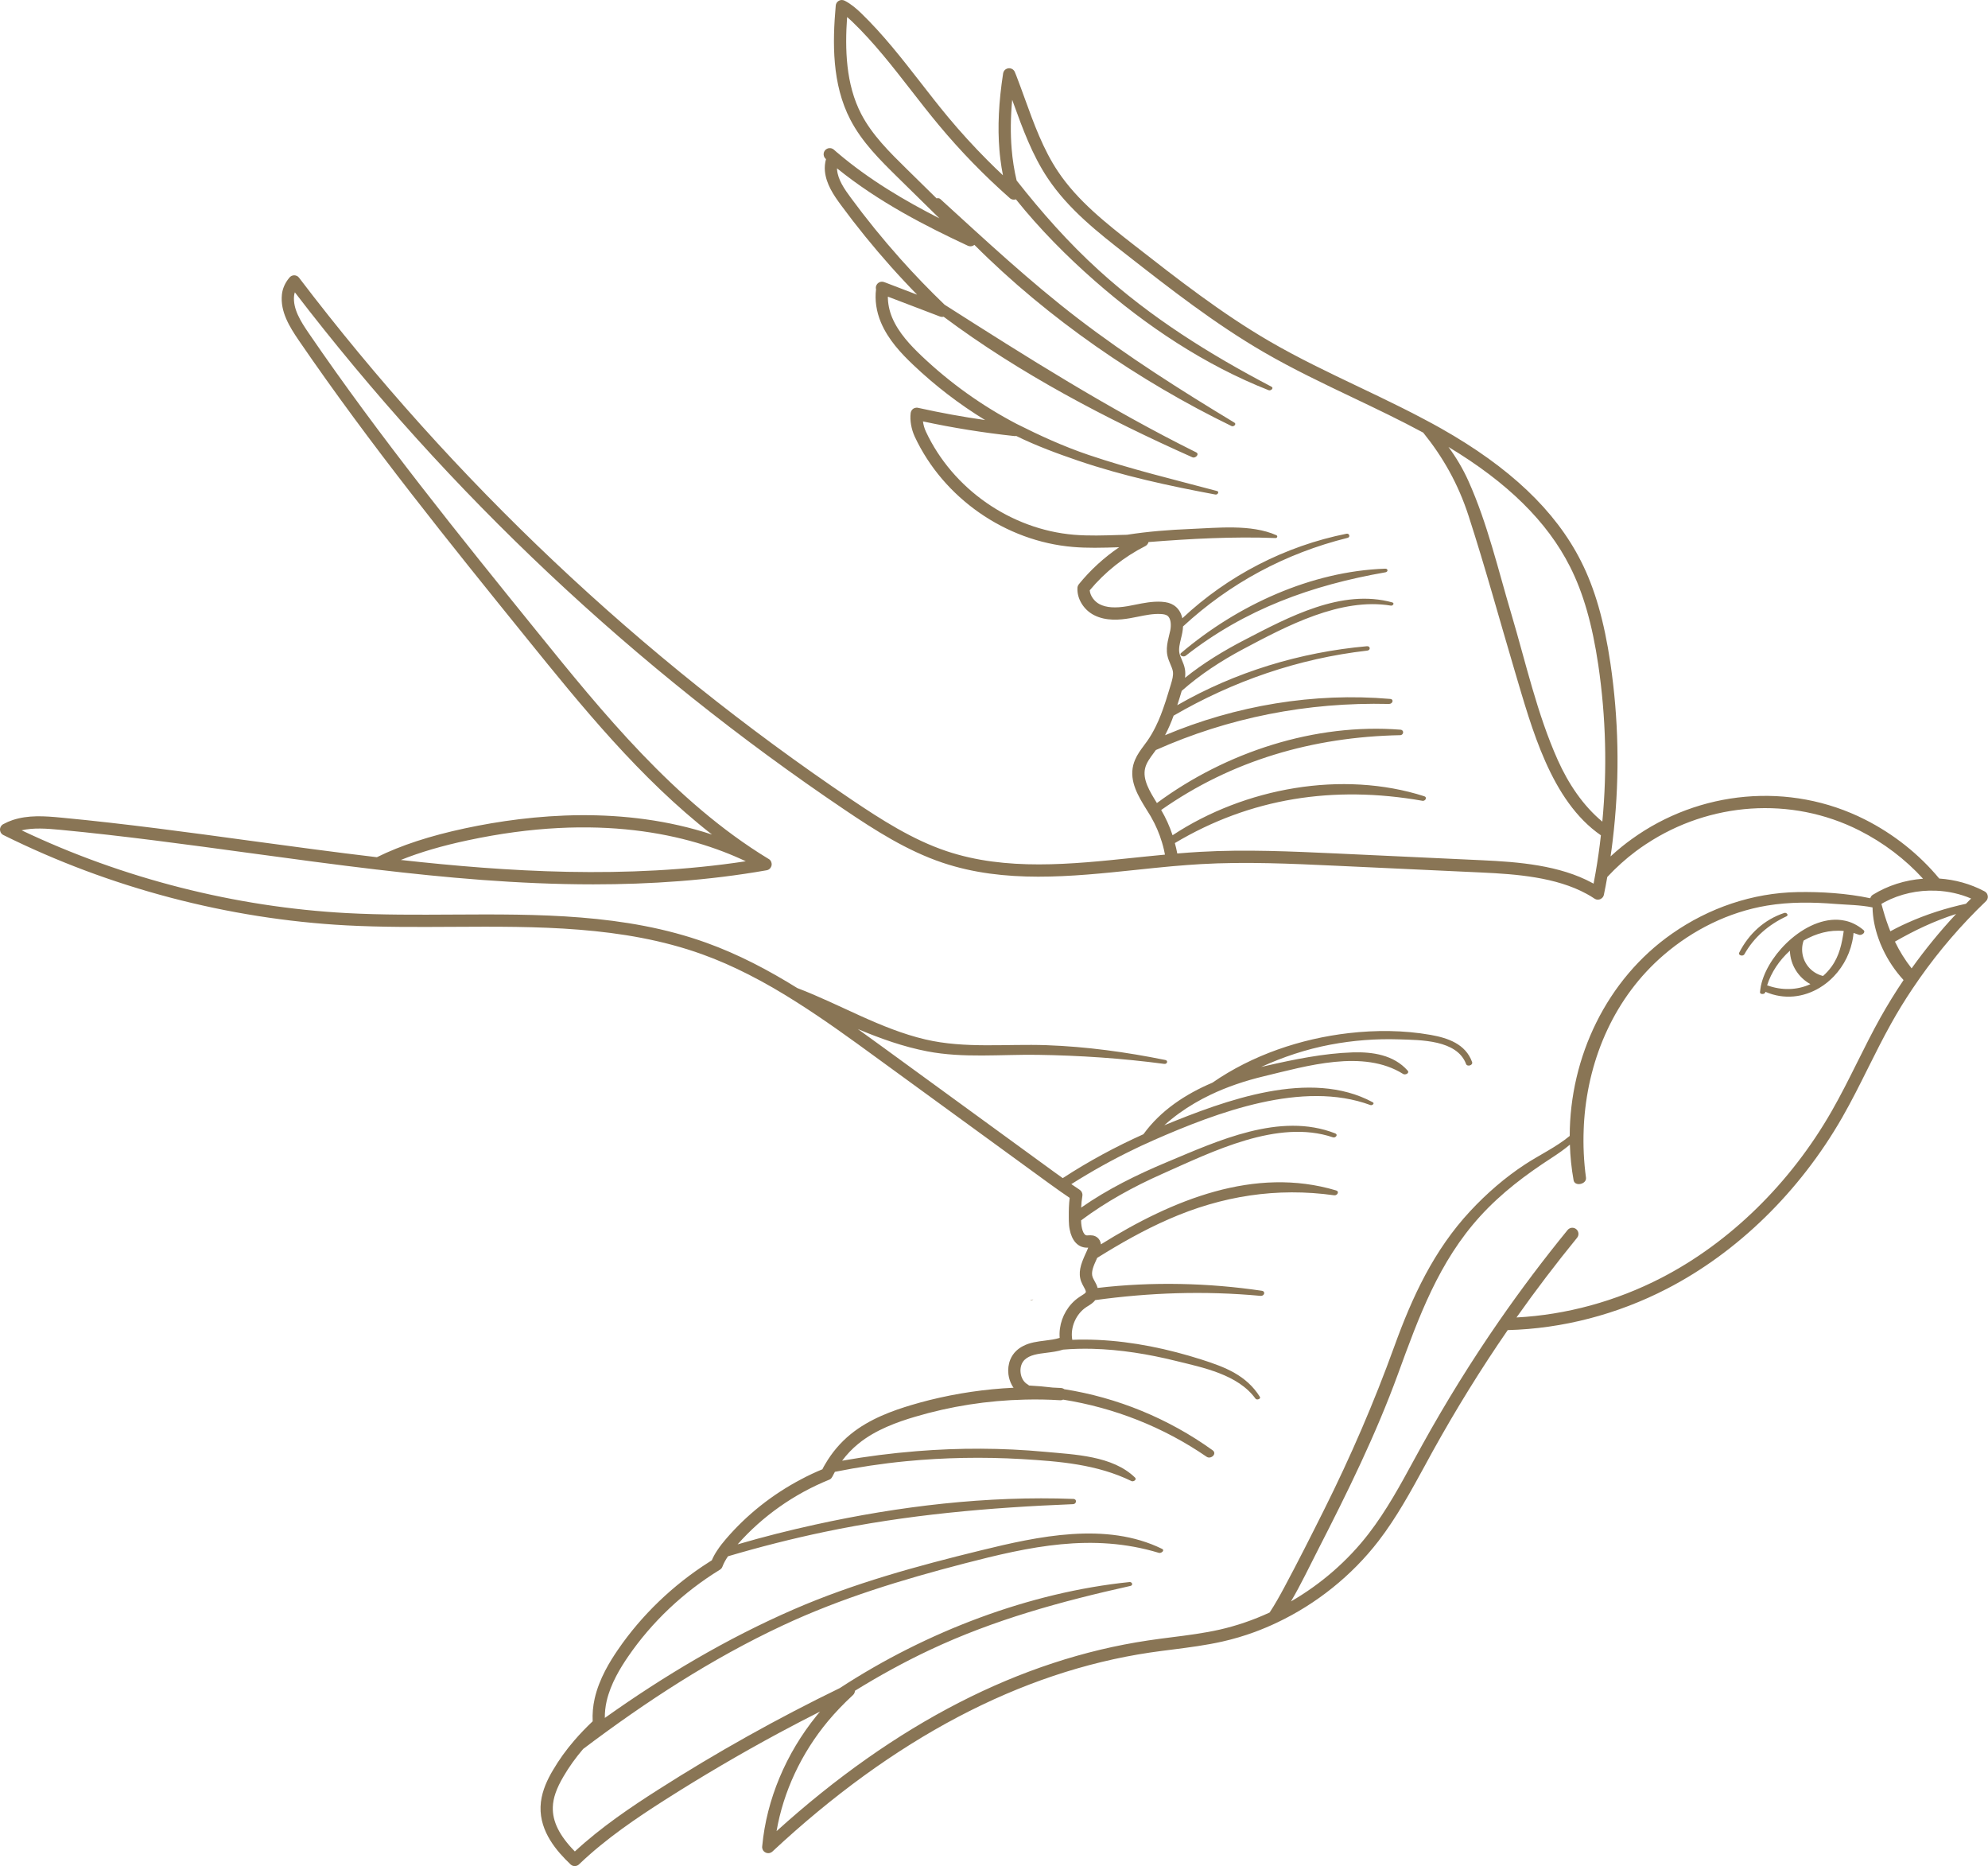 <?xml version="1.0" encoding="UTF-8" standalone="no"?><svg xmlns="http://www.w3.org/2000/svg" xmlns:xlink="http://www.w3.org/1999/xlink" fill="#000000" height="456.5" preserveAspectRatio="xMidYMid meet" version="1" viewBox="0.0 0.0 486.4 456.5" width="486.4" zoomAndPan="magnify"><defs><clipPath id="a"><path d="M 0 0 L 486.359 0 L 486.359 456.461 L 0 456.461 Z M 0 0"/></clipPath></defs><g><g clip-path="url(#a)" id="change1_1"><path d="M 436.555 223.312 C 431.664 224.93 427.887 228.41 425.555 232.977 C 425.176 233.711 426.453 234.023 426.797 233.418 C 429.121 229.25 432.777 226.145 437.086 224.145 C 437.723 223.848 437.094 223.133 436.555 223.312 Z M 451.102 227.73 C 447.719 227.379 444.301 228.309 441.289 230.07 C 441.051 230.75 440.918 231.48 440.918 232.238 C 440.918 235.379 443.102 238.031 446.039 238.73 C 446.789 238.078 447.488 237.32 448.117 236.449 C 450.059 233.77 450.648 230.789 451.102 227.73 Z M 442.949 240.73 C 440.039 239.129 438.039 236.07 437.93 232.551 C 435.359 234.871 433.359 237.84 432.359 241.012 C 435.891 242.309 439.68 242.238 442.949 240.73 Z M 455.918 227.48 C 456.641 228.102 455.398 228.898 454.801 228.648 C 454.367 228.48 453.938 228.328 453.508 228.199 C 453.488 228.461 453.461 228.719 453.418 228.98 C 452.91 232.789 451.168 236.219 448.688 238.82 C 447.641 239.91 446.469 240.859 445.199 241.621 C 441.32 243.949 436.559 244.609 431.938 242.602 C 431.93 242.641 431.93 242.672 431.918 242.711 C 431.809 243.27 430.578 243.309 430.617 242.691 C 430.641 242.461 430.66 242.23 430.699 242 C 430.758 241.48 430.867 240.961 431.008 240.43 C 432.02 236.641 434.77 232.609 438.289 229.609 C 442.188 226.281 447.039 224.23 451.449 225.219 C 452.168 225.371 452.867 225.609 453.559 225.941 C 454.367 226.328 455.16 226.84 455.918 227.48 Z M 482.27 219.789 C 479.609 218.648 476.688 218 473.73 217.871 C 473.711 217.871 473.688 217.871 473.668 217.871 C 469.25 217.68 464.867 218.672 461.148 220.629 C 460.867 220.781 460.59 220.941 460.32 221.102 C 460.469 221.641 460.609 222.18 460.77 222.711 C 461.277 224.5 461.852 226.191 462.508 227.801 C 463.449 227.289 464.398 226.801 465.367 226.34 C 465.777 226.141 466.188 225.949 466.609 225.77 C 471.27 223.66 476.199 222.109 481 221.07 C 481.41 220.641 481.84 220.211 482.27 219.789 Z M 478.602 223.559 C 473.23 225.281 468.367 227.602 463.629 230.328 C 464.75 232.648 466.09 234.809 467.711 236.871 C 471.039 232.211 474.68 227.762 478.602 223.559 Z M 465.738 239.73 C 463.68 237.488 461.93 234.891 460.641 232.109 C 460.238 231.27 459.891 230.398 459.59 229.531 C 458.711 227.059 458.199 224.5 458.148 221.961 C 455.129 221.34 451.828 221.328 449.09 221.109 C 443.5 220.66 437.852 220.59 432.301 221.52 C 422.961 223.078 414.188 227.449 407.039 233.609 C 395.117 243.879 388.73 258.621 387.602 273.941 C 387.551 274.699 387.5 275.469 387.48 276.23 C 387.32 280.172 387.508 284.141 388.039 288.059 C 388.25 289.68 385.301 290.32 385.008 288.699 C 384.488 285.809 384.188 282.898 384.102 279.988 C 382.758 281.129 381.27 282.16 379.719 283.172 C 373.328 287.309 367.352 291.801 362.188 297.461 C 352.008 308.629 347.141 322.121 342.051 336.059 C 336.66 350.84 329.711 364.98 322.539 378.961 C 320.391 383.129 318.32 387.559 315.859 391.719 C 323.168 387.5 329.73 381.828 334.898 375.109 C 339.211 369.52 342.68 363.148 346.027 356.988 C 346.668 355.809 347.309 354.641 347.961 353.469 C 353.738 343.02 360.09 332.781 366.82 323.07 C 366.84 323.051 366.852 323.039 366.859 323.02 C 366.867 323.012 366.867 323 366.879 322.988 C 372.102 315.449 377.711 308.012 383.539 300.871 C 384.059 300.23 385.008 300.129 385.648 300.66 C 386.289 301.18 386.391 302.129 385.859 302.77 C 380.711 309.078 375.73 315.621 371.039 322.262 C 383.219 321.621 395.398 318.289 406.449 312.59 C 423.23 303.941 438.027 289.469 448.129 271.84 C 450.359 267.949 452.41 263.852 454.391 259.879 C 456.199 256.262 458.059 252.52 460.078 248.91 C 461.84 245.77 463.73 242.711 465.738 239.73 Z M 314.148 388.422 C 317.551 382.078 320.789 375.66 324 369.23 C 330.488 356.23 336.199 343.012 341.141 329.352 C 345.551 317.16 350.82 305.809 359.73 296.23 C 363.738 291.93 368.219 288.031 373.141 284.809 C 376.602 282.539 380.758 280.59 384.059 277.859 C 384.09 258.609 393.059 239.559 409.109 228.371 C 418.109 222.078 428.77 218.41 439.777 218.211 C 445.559 218.102 451.852 218.5 457.602 219.719 C 457.688 219.371 457.91 219.051 458.25 218.852 C 461.859 216.621 466.109 215.262 470.508 214.941 C 466.168 210.172 460.84 206.129 454.949 203.148 C 438.199 194.672 418.238 196.25 402.84 206.41 L 402.828 206.41 C 401.938 206.988 401.078 207.609 400.219 208.238 C 397.75 210.102 395.41 212.191 393.25 214.52 C 393 215.969 392.719 217.43 392.418 218.871 C 392.418 218.879 392.41 218.898 392.41 218.91 C 392.398 218.98 392.367 219.051 392.34 219.121 C 392.32 219.18 392.301 219.238 392.258 219.289 C 392.238 219.328 392.219 219.371 392.188 219.41 C 392.102 219.531 392 219.648 391.879 219.73 C 391.82 219.781 391.758 219.82 391.699 219.852 C 391.68 219.871 391.66 219.879 391.641 219.891 C 391.508 219.961 391.379 220.012 391.238 220.031 C 391.148 220.051 391.051 220.059 390.949 220.059 C 390.867 220.059 390.801 220.051 390.711 220.039 C 390.688 220.039 390.66 220.031 390.641 220.031 C 390.617 220.031 390.602 220.02 390.59 220.02 C 390.52 220 390.461 219.98 390.391 219.949 C 390.328 219.93 390.258 219.898 390.211 219.859 C 390.18 219.852 390.141 219.828 390.109 219.801 C 389.508 219.391 388.879 219.012 388.188 218.641 C 380.738 214.57 371.02 213.809 362.488 213.422 C 350.59 212.871 338.68 212.32 326.777 211.762 C 315.938 211.262 304.738 210.738 293.77 211.371 C 291.699 211.488 289.48 211.66 287.008 211.871 C 287 211.879 286.988 211.879 286.98 211.879 C 286.91 211.891 286.852 211.891 286.777 211.891 C 283.809 212.16 280.77 212.48 277.84 212.789 C 262.078 214.441 245.777 216.141 230.57 211.012 C 221.891 208.09 214.051 203.059 206.758 198.141 C 155.27 163.43 109.98 120.828 72.141 71.5 C 72.039 71.789 71.98 72.078 71.949 72.371 C 71.641 75.512 73.488 78.512 75.59 81.57 C 92.93 106.922 112.48 131.102 131.391 154.48 C 147.18 174 165.078 196.129 187.918 210.02 C 187.98 210.039 188.027 210.07 188.09 210.121 C 188.148 210.141 188.199 210.172 188.25 210.23 C 188.359 210.301 188.449 210.398 188.52 210.512 C 188.57 210.559 188.598 210.609 188.617 210.672 C 188.66 210.719 188.688 210.781 188.699 210.84 C 188.738 210.93 188.77 211.031 188.777 211.129 C 188.801 211.219 188.809 211.309 188.809 211.398 C 188.809 211.488 188.801 211.59 188.777 211.68 C 188.77 211.762 188.75 211.828 188.719 211.91 C 188.617 212.18 188.449 212.41 188.23 212.578 C 188.168 212.629 188.098 212.68 188.039 212.711 C 187.988 212.738 187.93 212.77 187.867 212.789 C 187.848 212.801 187.828 212.809 187.809 212.809 C 187.758 212.828 187.699 212.852 187.641 212.859 C 187.59 212.871 187.527 212.879 187.48 212.891 C 187.461 212.891 187.438 212.898 187.43 212.898 C 173.277 215.379 159.051 216.32 145.168 216.32 C 126.559 216.32 108.598 214.629 92.301 212.711 C 92.281 212.711 92.27 212.699 92.25 212.711 C 81.809 211.48 71.211 210.039 60.941 208.641 C 45.809 206.578 30.168 204.449 14.848 202.988 C 11.359 202.66 8.199 202.43 5.289 203.102 C 30.078 214.891 57.52 221.879 84.879 223.352 C 93.441 223.809 102.258 223.762 110.801 223.711 C 131.539 223.59 153 223.469 172.809 230.602 C 180.688 233.43 188.039 237.32 195.078 241.691 C 205.559 245.68 215.398 251.672 226.391 254.25 C 236.098 256.531 246.199 255.309 256.078 255.66 C 265.852 256.012 275.527 257.34 285.109 259.281 C 285.879 259.43 285.57 260.34 284.859 260.238 C 274.57 258.871 264.211 258.172 253.828 258.02 C 244.859 257.891 235.758 258.871 226.891 257.172 C 221 256.039 215.398 254.031 209.891 251.719 C 212 253.23 214.098 254.75 216.18 256.27 L 257.918 286.672 C 258.602 287.16 259.301 287.672 260.02 288.18 C 266.309 284.078 272.938 280.5 279.758 277.441 C 283.961 271.641 290.02 267.641 296.648 264.828 C 306.43 258.051 318.258 254.07 329.988 252.711 C 336.617 251.949 343.438 251.98 350.02 253.141 C 354.27 253.891 358.578 255.379 360.168 259.762 C 360.469 260.59 358.98 261.012 358.699 260.262 C 356.488 254.328 347.57 254.41 342.328 254.238 C 336.699 254.051 331.039 254.48 325.5 255.531 C 319.52 256.66 313.918 258.551 308.559 260.988 C 308.93 260.898 309.289 260.809 309.66 260.73 C 316.551 259.16 323.852 257.648 330.938 257.422 C 335.828 257.262 340.988 258.039 344.391 261.859 C 344.969 262.5 343.82 263.031 343.301 262.699 C 333.559 256.578 319.66 260.762 309.238 263.262 C 304.648 264.359 300.238 265.84 296.129 267.809 C 294.828 268.43 293.559 269.102 292.32 269.828 C 289.668 271.379 287.18 273.172 284.867 275.25 C 299.82 269.129 320.609 261.371 335.867 269.621 C 336.418 269.91 335.711 270.461 335.301 270.309 C 318.711 264.16 297.777 272.102 282.418 278.828 C 281.828 279.09 281.238 279.352 280.66 279.629 C 279.602 280.09 278.551 280.578 277.508 281.102 C 272.199 283.648 267.07 286.52 262.117 289.648 C 262.758 290.102 263.418 290.539 264.09 290.98 C 264.18 291.039 264.25 291.102 264.32 291.16 C 264.379 291.211 264.438 291.27 264.488 291.328 C 264.617 291.48 264.719 291.66 264.77 291.852 C 264.789 291.898 264.801 291.949 264.809 292 C 264.852 292.16 264.852 292.328 264.82 292.512 C 264.82 292.52 264.82 292.539 264.82 292.551 C 264.66 293.469 264.57 294.422 264.527 295.391 C 271 290.859 278.23 287.309 285.418 284.301 C 297.91 279.078 313.148 271.941 326.668 277.23 C 327.48 277.539 326.77 278.422 326.102 278.191 C 312.609 273.641 296.602 281.719 284.352 287.148 C 277.238 290.309 270.57 293.988 264.508 298.512 C 264.508 298.52 264.508 298.539 264.508 298.551 C 264.527 300.289 265.02 302.148 265.91 302.191 C 266.008 302.199 266.129 302.191 266.25 302.18 C 266.828 302.141 267.801 302.078 268.59 302.801 C 268.879 303.07 269.277 303.57 269.359 304.379 C 286.852 293.469 307 285.23 326.91 291.191 C 327.801 291.461 327.168 292.48 326.438 292.379 C 312.367 290.41 298.938 292.531 285.938 298.23 C 279.84 300.898 274.07 304.18 268.438 307.691 C 268.398 307.789 268.359 307.879 268.32 307.969 C 267.57 309.609 266.867 311.16 267.34 312.422 C 267.449 312.691 267.609 313 267.789 313.32 C 268.059 313.801 268.379 314.379 268.551 315.039 C 281.988 313.461 295.738 313.809 308.711 315.73 C 309.73 315.879 309.34 317.059 308.43 316.98 C 294.602 315.699 281.25 316.191 267.98 318.012 C 267.461 318.691 266.75 319.129 266.18 319.48 L 265.859 319.68 C 263.27 321.34 261.809 324.699 262.352 327.73 C 264.43 327.641 266.5 327.66 268.551 327.75 C 277.23 328.148 285.789 329.949 294.039 332.578 C 299.789 334.422 304.93 336.391 308.25 341.672 C 308.578 342.18 307.5 342.551 307.188 342.129 C 302.879 336.199 294.367 334.531 287.629 332.871 C 280.98 331.23 274.141 330.109 267.289 329.93 C 264.859 329.871 262.461 329.93 260.109 330.129 C 258.777 330.559 257.398 330.73 256.051 330.898 C 253.961 331.16 251.98 331.398 250.699 332.609 C 249.918 333.352 249.551 334.539 249.711 335.809 C 249.859 337.07 250.52 338.141 251.461 338.66 C 251.578 338.73 251.688 338.809 251.789 338.91 C 253.719 339.012 255.641 339.172 257.559 339.41 C 258.238 339.43 258.91 339.469 259.578 339.512 C 259.879 339.531 260.148 339.629 260.379 339.801 C 260.391 339.801 260.391 339.809 260.391 339.809 C 273.367 341.852 285.859 346.961 296.668 354.73 C 297.891 355.602 296.258 357.039 295.23 356.34 C 284.578 349.02 272.59 344.352 260.117 342.359 C 259.898 342.469 259.66 342.531 259.398 342.512 C 256.578 342.328 253.68 342.281 250.777 342.352 C 241.641 342.559 232.59 343.969 223.891 346.551 C 219.641 347.809 214.23 349.699 210 353.16 C 208.52 354.359 207.188 355.762 206.039 357.301 C 212.078 356.23 218.168 355.461 224.258 354.969 C 234.688 354.129 245.219 354.148 255.641 355.121 C 262.859 355.801 272.219 356.051 277.719 361.441 C 278.211 361.93 277.309 362.512 276.852 362.289 C 268.391 358.172 259.238 357.449 249.949 356.898 C 240.52 356.352 231.039 356.52 221.641 357.43 C 215.777 358 209.988 358.879 204.27 360.02 C 204.051 360.398 203.848 360.789 203.66 361.18 C 203.648 361.191 203.648 361.211 203.641 361.219 C 203.57 361.359 203.488 361.48 203.398 361.578 C 203.301 361.691 203.188 361.781 203.078 361.852 C 203.008 361.891 202.93 361.93 202.848 361.961 C 194.25 365.449 186.527 370.898 180.469 377.762 C 186.738 375.93 193.078 374.328 199.461 372.93 C 220.07 368.398 241.52 365.852 262.629 366.648 C 263.551 366.68 263.398 367.898 262.559 367.93 C 242.059 368.75 221.84 370.5 201.738 374.711 C 193.777 376.379 185.91 378.379 178.117 380.68 C 177.578 381.469 177.09 382.32 176.758 383.211 C 176.648 383.512 176.438 383.781 176.141 383.961 C 167.219 389.43 159.449 396.781 153.668 405.23 C 151.891 407.82 149.41 411.77 148.41 416.172 C 148.109 417.52 147.969 418.879 147.98 420.219 C 162.5 409.898 177.848 400.77 194.18 393.672 C 208.91 387.27 224.367 383.059 239.93 379.25 C 253.98 375.801 270.629 372.16 284.309 378.859 C 285.09 379.238 284.102 380.012 283.539 379.84 C 267.25 374.91 251.91 378.301 235.859 382.461 C 220.68 386.41 205.758 390.93 191.52 397.59 C 174.07 405.75 158.008 416.25 142.68 427.809 C 140.809 430 139.219 432.219 137.879 434.52 C 136.129 437.488 135.328 439.809 135.258 442.031 C 135.141 445.539 136.859 449.012 140.648 452.879 C 147.078 446.922 154.52 441.922 161.008 437.789 C 175.238 428.699 190.199 420.34 205.488 412.91 C 226.738 399.031 251.988 389.48 276.367 386.98 C 277 386.91 277.289 387.77 276.609 387.922 C 259.68 391.691 243.25 396.172 227.5 403.59 C 221.168 406.57 215.078 409.93 209.18 413.57 C 209.18 413.648 209.168 413.719 209.148 413.801 C 209.129 413.93 209.09 414.051 209.02 414.172 C 209 414.25 208.961 414.309 208.91 414.379 C 208.848 414.469 208.777 414.551 208.699 414.621 L 208.688 414.629 C 206.43 416.711 204.379 418.852 202.578 421.012 C 196.039 428.871 191.648 438.301 190 447.91 C 219.098 421.609 249.648 405.93 280.891 401.27 C 282.809 400.98 284.73 400.73 286.66 400.488 C 290.539 400 294.551 399.488 298.398 398.621 C 302.578 397.672 306.688 396.262 310.641 394.43 C 311.91 392.5 313.051 390.461 314.148 388.422 Z M 98.07 210.352 C 123.789 213.211 153.238 215.129 182.469 210.672 C 168.52 204.078 146.258 198.738 114.43 205.551 C 108.18 206.879 102.777 208.461 98.07 210.352 Z M 286.891 204.309 C 304.559 192.66 328.488 188.371 348.48 194.77 C 349.289 195.031 348.711 196.012 348.027 195.879 C 326.277 192.059 305.938 195.199 287.449 206.219 C 287.688 207.059 287.879 207.91 288.039 208.77 C 290.027 208.602 291.867 208.469 293.602 208.371 C 304.719 207.738 316 208.262 326.918 208.762 C 338.82 209.32 350.73 209.871 362.629 210.422 C 371.488 210.828 381.617 211.629 389.629 216 C 389.719 216.051 389.809 216.102 389.898 216.148 C 390.07 215.301 390.219 214.449 390.367 213.59 C 390.367 213.578 390.367 213.578 390.367 213.57 C 390.367 213.559 390.367 213.539 390.379 213.531 C 390.91 210.469 391.352 207.398 391.688 204.32 C 379.418 195.852 374.77 178.09 370.609 164.129 C 366.852 151.488 363.379 138.719 359.309 126.172 C 356.758 118.309 353.027 111.789 348.219 105.828 C 342.602 102.789 336.77 100.012 331.102 97.309 C 323.801 93.828 316.258 90.238 309.141 86.102 C 297.219 79.172 286.25 70.609 275.648 62.32 C 268.648 56.859 261.41 51.199 256.32 43.559 C 252.527 37.871 250.18 31.391 247.91 25.129 C 247.82 24.891 247.738 24.648 247.648 24.41 C 247.25 28.73 247.211 32.699 247.52 36.43 C 247.738 39.102 248.148 41.691 248.738 44.16 C 254.867 51.941 261.398 59.352 268.84 66.109 C 281.578 77.691 295.898 86.629 311.09 94.59 C 311.75 94.941 310.91 95.66 310.398 95.449 C 294.809 89.32 280.449 79.738 267.891 68.73 C 261.027 62.719 254.391 56.031 248.551 48.75 C 248.527 48.762 248.52 48.762 248.5 48.77 C 248.488 48.77 248.48 48.781 248.469 48.781 C 248.41 48.801 248.352 48.809 248.289 48.82 C 248.219 48.828 248.141 48.84 248.059 48.84 C 247.949 48.84 247.828 48.828 247.719 48.801 C 247.66 48.789 247.609 48.77 247.551 48.75 C 247.48 48.719 247.41 48.691 247.34 48.648 C 247.289 48.629 247.23 48.602 247.18 48.551 C 247.141 48.531 247.109 48.5 247.07 48.469 C 247.051 48.449 247.02 48.43 247 48.398 C 240.801 42.93 234.961 36.93 229.648 30.539 C 227.328 27.762 225.07 24.852 222.879 22.039 C 218.41 16.301 213.801 10.371 208.508 5.289 C 208.117 4.922 207.711 4.539 207.258 4.172 C 206.711 12 206.93 20.621 210.719 27.898 C 213.391 33.031 217.66 37.23 221.789 41.289 L 227.469 46.871 C 228.027 47.422 228.59 47.969 229.148 48.52 C 229.461 48.43 229.82 48.461 230.051 48.672 C 241.07 58.711 251.898 68.828 263.75 77.91 C 275.93 87.238 288.891 95.449 302.008 103.371 C 302.629 103.738 301.84 104.461 301.328 104.219 C 278.73 93.238 256.488 78 238.398 59.891 C 238.398 59.891 238.398 59.891 238.391 59.898 C 238.379 59.91 238.367 59.91 238.359 59.922 C 238.32 59.961 238.27 60 238.219 60.02 C 238.07 60.121 237.898 60.191 237.719 60.219 C 237.629 60.238 237.527 60.25 237.43 60.25 C 237.34 60.25 237.238 60.238 237.148 60.219 C 237.059 60.211 236.98 60.191 236.891 60.148 C 236.859 60.141 236.828 60.121 236.801 60.109 C 226.66 55.379 215.027 49.461 204.789 41.172 C 204.789 41.301 204.801 41.441 204.809 41.57 C 205.039 43.969 206.539 46.172 208.188 48.398 C 211.898 53.449 215.961 58.449 220.258 63.27 C 223.758 67.199 227.418 70.98 231.109 74.531 C 251.23 87.352 271.168 99.98 292.668 110.648 C 293.551 111.09 292.469 112.18 291.75 111.859 C 270.758 102.512 249.5 91.391 230.867 77.469 C 230.828 77.48 230.777 77.488 230.738 77.5 C 230.66 77.512 230.578 77.52 230.5 77.52 C 230.359 77.52 230.219 77.5 230.078 77.449 C 230.039 77.449 230.008 77.441 229.969 77.422 C 229.949 77.41 229.918 77.398 229.898 77.391 C 225.668 75.789 221.449 74.18 217.23 72.559 C 217.23 74.238 217.578 76 218.277 77.672 C 219.84 81.41 222.82 84.531 225.527 87.102 C 232.461 93.68 240.27 99.262 248.758 103.699 C 254.43 106.551 260.18 109.191 266.352 111.281 C 276.648 114.762 287.25 117.301 297.758 120.102 C 298.41 120.281 297.918 121.07 297.379 120.969 C 286.039 118.852 274.719 116.41 263.77 112.68 C 258.77 110.969 253.551 109.059 248.641 106.641 C 248.629 106.641 248.629 106.641 248.629 106.641 L 248.617 106.641 C 248.527 106.66 248.43 106.672 248.34 106.672 C 248.277 106.672 248.211 106.672 248.148 106.66 C 240.68 105.859 233.18 104.66 225.82 103.078 C 225.93 103.91 226.168 104.781 226.527 105.551 C 233.09 119.602 247.32 129.512 262.777 130.809 C 266.367 131.102 270.16 130.98 273.828 130.859 C 274.461 130.84 275.102 130.82 275.738 130.809 C 280.879 130 286.09 129.602 291.27 129.391 C 297.867 129.129 306.078 128.172 312.277 130.91 C 312.68 131.09 312.508 131.621 312.09 131.609 C 301.629 131.211 291.34 131.781 281 132.59 C 280.961 132.762 280.891 132.922 280.789 133.059 C 280.738 133.141 280.68 133.219 280.617 133.281 C 280.551 133.352 280.469 133.41 280.391 133.469 C 280.34 133.512 280.289 133.539 280.23 133.57 C 275.02 136.211 270.309 139.949 266.617 144.398 C 266.617 144.398 266.609 144.398 266.617 144.41 C 266.738 145.719 267.719 147.109 269.027 147.789 C 270.68 148.641 272.859 148.789 275.91 148.27 C 276.52 148.16 277.141 148.039 277.77 147.91 C 279.82 147.5 281.93 147.07 284.148 147.191 C 285.418 147.262 286.379 147.52 287.18 148.039 C 288.258 148.73 288.98 149.852 289.277 151.238 C 300.398 140.789 314.5 133.531 329.461 130.551 C 330.148 130.41 330.438 131.379 329.73 131.559 C 314.398 135.371 300.852 142.699 289.449 153.23 C 289.43 153.711 289.379 154.211 289.277 154.719 C 289.188 155.219 289.07 155.711 288.949 156.199 C 288.641 157.469 288.352 158.672 288.559 159.73 C 288.66 160.238 288.891 160.77 289.129 161.34 C 289.438 162.059 289.789 162.871 289.93 163.781 C 290.039 164.469 290.02 165.148 289.938 165.801 C 294.43 162.18 299.43 159.16 304.52 156.52 C 315.289 150.941 328.27 143.922 340.66 147.359 C 341.25 147.531 340.801 148.219 340.32 148.141 C 328.02 146.109 314.84 153.109 304.238 158.738 C 298.758 161.648 293.66 164.988 289.129 168.988 C 288.789 170.129 288.438 171.309 288.039 172.5 C 302.18 164.371 318.129 159.52 334.449 158.07 C 335.289 158 335.379 159.039 334.551 159.141 C 317.609 161.078 301.668 166.621 287.148 175.051 C 286.559 176.672 285.867 178.289 285.051 179.84 C 302.379 172.551 321.488 169.352 340.117 170.961 C 341.148 171.051 340.719 172.211 339.84 172.191 C 319.809 171.711 300.559 175.551 282.801 183.461 C 282.648 183.672 282.5 183.871 282.352 184.078 C 281.41 185.352 280.508 186.551 280.188 187.871 C 279.488 190.66 281.309 193.59 283.059 196.43 C 299.988 183.922 321.738 176.852 342.648 178.488 C 343.59 178.559 343.469 179.809 342.578 179.828 C 321.141 180.262 301.352 186.02 284.102 198.129 C 285.238 200.059 286.18 202.148 286.891 204.309 Z M 354.391 109.328 C 356.277 111.898 357.93 114.66 359.277 117.66 C 363.938 128.02 366.559 139.41 369.801 150.27 C 373.32 162.102 376.078 174.621 381.141 185.922 C 383.711 191.66 387.309 197.07 392.039 200.98 C 393.25 188.211 392.918 175.391 391.059 162.711 C 389.57 152.66 387.367 145 384.129 138.609 C 378.57 127.602 368.82 118 354.391 109.328 Z M 486.359 219.359 C 486.359 219.441 486.352 219.531 486.34 219.609 C 486.328 219.648 486.328 219.68 486.309 219.719 C 486.301 219.781 486.277 219.84 486.258 219.898 C 486.238 219.949 486.219 220 486.188 220.039 C 486.129 220.172 486.051 220.289 485.93 220.398 C 485.93 220.41 485.91 220.43 485.898 220.441 C 479.891 226.191 474.48 232.48 469.73 239.219 C 469.109 240.09 468.5 240.98 467.91 241.871 C 466.059 244.629 464.32 247.461 462.699 250.371 C 460.719 253.922 458.859 257.629 457.07 261.219 C 455.07 265.23 453.008 269.371 450.73 273.34 C 440.352 291.449 425.109 306.34 407.828 315.25 C 395.699 321.52 382.25 325.012 368.891 325.352 C 362.359 334.82 356.211 344.762 350.578 354.922 C 349.938 356.078 349.301 357.25 348.668 358.422 C 345.25 364.68 341.73 371.16 337.277 376.941 C 330.73 385.43 322.07 392.34 312.461 396.891 C 310.66 397.75 308.82 398.52 306.961 399.211 C 304.367 400.16 301.73 400.941 299.059 401.539 C 295.07 402.441 290.988 402.961 287.039 403.469 C 285.129 403.711 283.23 403.949 281.328 404.23 C 249.617 408.961 218.551 425.34 188.988 452.898 C 188.828 453.051 188.641 453.16 188.438 453.219 C 188.289 453.281 188.129 453.301 187.969 453.301 C 187.91 453.301 187.84 453.301 187.777 453.281 C 187.719 453.281 187.66 453.27 187.598 453.25 C 187.551 453.238 187.5 453.219 187.449 453.199 C 187.418 453.191 187.379 453.18 187.348 453.16 C 187.289 453.141 187.238 453.109 187.188 453.07 C 187.07 453.012 186.969 452.922 186.867 452.82 C 186.859 452.801 186.84 452.789 186.828 452.77 C 186.738 452.672 186.66 452.551 186.609 452.43 C 186.559 452.328 186.52 452.211 186.5 452.09 C 186.48 452.012 186.469 451.922 186.469 451.828 C 186.469 451.719 186.48 451.609 186.5 451.5 C 187.559 440.211 192.27 428.961 199.789 419.68 C 199.961 419.48 200.117 419.289 200.277 419.09 C 200.398 418.949 200.52 418.801 200.641 418.66 C 197.289 420.352 193.961 422.09 190.66 423.859 C 181.09 429.012 171.711 434.52 162.629 440.309 C 155.91 444.59 148.18 449.789 141.719 455.988 C 141.57 456.141 141.398 456.262 141.211 456.34 C 141.141 456.371 141.078 456.391 141.008 456.398 C 140.891 456.441 140.758 456.461 140.629 456.461 C 140.449 456.461 140.258 456.422 140.09 456.359 C 140.027 456.34 139.969 456.309 139.918 456.281 C 139.801 456.219 139.699 456.141 139.598 456.051 C 139.578 456.031 139.57 456.02 139.551 456 C 136.309 452.91 132.051 448.109 132.258 441.93 C 132.359 438.852 133.559 436.09 134.77 433.898 L 134.77 433.891 C 134.949 433.59 135.117 433.289 135.289 433 C 136.77 430.469 138.52 428.031 140.59 425.641 C 141.93 424.09 143.398 422.57 145.008 421.039 C 144.918 419.219 145.078 417.359 145.488 415.52 C 146.59 410.609 149.27 406.328 151.188 403.531 C 156.969 395.09 164.668 387.691 173.488 382.09 C 173.711 381.941 173.93 381.801 174.16 381.66 C 174.508 380.82 174.961 380.02 175.449 379.289 C 176.141 378.219 176.91 377.27 177.598 376.469 C 182.699 370.52 188.98 365.539 195.988 361.859 C 197.688 360.949 199.43 360.129 201.211 359.398 C 201.43 358.949 201.668 358.512 201.938 358.078 C 203.539 355.32 205.641 352.84 208.098 350.84 C 212.75 347.039 218.52 345.02 223.027 343.672 C 224.48 343.238 225.949 342.84 227.418 342.469 C 234.141 340.801 241.039 339.781 247.988 339.449 C 247.828 339.25 247.688 339.031 247.57 338.801 C 247.141 338.012 246.852 337.121 246.73 336.18 C 246.578 334.922 246.738 333.68 247.18 332.578 C 247.52 331.762 248.008 331.031 248.641 330.43 C 249.16 329.941 249.711 329.559 250.301 329.262 C 251.961 328.379 253.852 328.148 255.68 327.922 C 256.961 327.762 258.188 327.609 259.27 327.25 C 259.027 324.211 260.129 321.109 262.199 318.871 C 262.801 318.219 263.48 317.641 264.238 317.16 L 264.59 316.93 C 265.039 316.66 265.602 316.309 265.66 316.059 C 265.699 315.922 265.629 315.691 265.508 315.43 C 265.41 315.219 265.277 314.98 265.16 314.77 C 264.949 314.379 264.711 313.949 264.527 313.469 C 264.129 312.391 264.109 311.34 264.301 310.32 C 264.52 309.102 265.051 307.93 265.527 306.828 C 265.551 306.801 265.57 306.762 265.578 306.73 C 265.828 306.191 266.059 305.68 266.25 305.18 C 266.102 305.191 265.949 305.199 265.801 305.191 C 263.688 305.102 262.219 303.43 261.711 300.699 C 261.578 300.051 261.52 299.34 261.508 298.578 C 261.5 298.27 261.5 297.949 261.5 297.629 C 261.488 296.109 261.52 294.539 261.719 293.012 C 260.93 292.48 260.148 291.941 259.398 291.41 C 258.699 290.922 258.02 290.43 257.352 289.949 C 256.949 289.66 256.551 289.371 256.16 289.09 L 214.418 258.691 C 208.098 254.078 201.66 249.41 194.969 245.172 C 191.117 242.719 187.188 240.422 183.141 238.371 C 179.461 236.5 175.688 234.82 171.789 233.422 C 152.48 226.469 131.301 226.59 110.809 226.711 C 102.238 226.762 93.367 226.809 84.719 226.352 C 55.84 224.801 26.879 217.18 0.938 204.309 C 0.898 204.289 0.859 204.281 0.828 204.262 C 0.758 204.23 0.699 204.191 0.648 204.148 C 0.598 204.121 0.551 204.078 0.5 204.039 C 0.391 203.941 0.289 203.828 0.219 203.699 C 0.199 203.68 0.188 203.66 0.18 203.641 C 0.16 203.602 0.141 203.559 0.129 203.52 C 0.098 203.461 0.078 203.398 0.07 203.34 C -0.031 203.039 -0.02 202.711 0.09 202.422 C 0.109 202.359 0.129 202.301 0.16 202.25 C 0.188 202.191 0.219 202.129 0.27 202.07 C 0.301 202.02 0.34 201.969 0.379 201.922 C 0.43 201.859 0.488 201.809 0.551 201.762 C 0.598 201.711 0.66 201.672 0.719 201.641 C 0.738 201.621 0.758 201.609 0.781 201.602 C 1.559 201.18 2.34 200.84 3.098 200.59 C 6.898 199.34 10.801 199.59 15.129 200.012 C 30.508 201.469 46.191 203.602 61.34 205.672 C 71.469 207.039 81.93 208.469 92.211 209.68 C 98.117 206.762 105.199 204.449 113.809 202.609 C 130.148 199.121 152.668 197.039 174.211 204.141 C 156.598 190.422 142.109 172.512 129.051 156.359 C 110.109 132.941 90.52 108.711 73.109 83.27 C 70.789 79.871 68.551 76.211 68.969 72.078 C 69.109 70.629 69.75 69.16 70.781 67.949 C 70.801 67.922 70.82 67.891 70.848 67.859 C 70.918 67.77 71.008 67.699 71.09 67.641 C 71.168 67.57 71.258 67.52 71.348 67.48 C 71.418 67.449 71.488 67.422 71.559 67.41 C 71.609 67.391 71.66 67.371 71.719 67.371 C 71.809 67.352 71.891 67.34 71.98 67.34 C 72.09 67.34 72.199 67.352 72.309 67.379 C 72.41 67.398 72.508 67.43 72.598 67.48 C 72.66 67.5 72.73 67.539 72.789 67.578 C 72.848 67.621 72.91 67.66 72.961 67.711 C 73.051 67.781 73.117 67.871 73.18 67.949 C 111.109 117.75 156.617 160.711 208.438 195.66 C 215.559 200.449 223.199 205.371 231.527 208.172 C 246.117 213.09 262.09 211.422 277.52 209.801 C 278.32 209.719 279.117 209.629 279.93 209.551 C 280.84 209.461 281.758 209.371 282.668 209.281 C 283.461 209.199 284.25 209.121 285.027 209.051 C 284.961 208.66 284.879 208.27 284.789 207.879 C 284.648 207.281 284.488 206.672 284.309 206.078 C 283.66 203.91 282.77 201.828 281.66 199.898 C 281.602 199.789 281.539 199.68 281.48 199.578 C 281.219 199.141 280.949 198.711 280.668 198.262 C 280.617 198.191 280.578 198.109 280.527 198.039 C 278.539 194.82 276.277 191.18 277.27 187.148 C 277.391 186.691 277.539 186.25 277.719 185.84 C 278.277 184.52 279.117 183.391 279.938 182.289 C 280 182.211 280.059 182.121 280.117 182.039 C 280.32 181.77 280.52 181.512 280.711 181.23 C 281.488 180.121 282.16 178.949 282.758 177.73 C 283.211 176.82 283.617 175.891 283.988 174.941 C 284.18 174.48 284.352 174.012 284.508 173.551 C 285.008 172.18 285.449 170.781 285.867 169.391 C 286.07 168.77 286.25 168.148 286.438 167.531 C 286.828 166.25 287.117 165.199 286.969 164.238 C 286.879 163.711 286.641 163.129 286.379 162.52 C 286.102 161.871 285.777 161.129 285.617 160.309 C 285.379 159.121 285.5 157.969 285.711 156.879 C 285.809 156.398 285.918 155.941 286.027 155.488 C 286.141 155.039 286.25 154.609 286.34 154.16 L 286.34 154.148 C 286.578 152.891 286.52 151.18 285.559 150.559 C 285.219 150.352 284.711 150.219 283.988 150.191 C 282.16 150.09 280.309 150.461 278.359 150.859 C 277.711 150.98 277.059 151.109 276.418 151.23 C 274.07 151.629 270.617 151.988 267.648 150.449 C 265.129 149.148 263.488 146.449 263.617 143.859 C 263.617 143.828 263.617 143.789 263.617 143.762 C 263.617 143.73 263.629 143.699 263.629 143.672 C 263.641 143.629 263.648 143.578 263.66 143.531 C 263.66 143.488 263.668 143.461 263.68 143.43 C 263.699 143.379 263.719 143.328 263.738 143.281 C 263.758 143.219 263.789 143.172 263.82 143.121 C 263.859 143.051 263.898 142.988 263.938 142.941 C 263.938 142.93 263.949 142.93 263.949 142.922 C 266.75 139.461 270.109 136.391 273.828 133.859 C 271.859 133.922 269.852 133.988 267.84 133.988 C 266.059 133.988 264.277 133.941 262.527 133.789 C 246.02 132.41 230.82 121.82 223.809 106.809 C 222.961 104.961 222.59 102.82 222.809 101.059 C 222.809 101.051 222.809 101.031 222.809 101.02 C 222.82 100.969 222.82 100.93 222.84 100.891 C 222.848 100.801 222.879 100.719 222.918 100.641 C 222.938 100.578 222.969 100.52 223 100.469 C 223.027 100.41 223.07 100.359 223.109 100.309 C 223.277 100.078 223.5 99.91 223.758 99.82 C 223.84 99.789 223.93 99.762 224.02 99.75 C 224.109 99.73 224.199 99.719 224.289 99.719 C 224.34 99.719 224.398 99.719 224.461 99.73 C 224.469 99.73 224.488 99.73 224.5 99.73 C 224.551 99.738 224.59 99.738 224.629 99.762 C 224.68 99.762 224.73 99.781 224.77 99.789 C 230.129 100.98 235.57 101.969 241.027 102.75 C 234.719 98.891 228.828 94.371 223.469 89.281 C 220.527 86.5 217.289 83.078 215.52 78.828 C 214.418 76.211 214.008 73.371 214.34 70.77 C 214.25 70.43 214.277 70.07 214.449 69.738 C 214.801 69.039 215.617 68.73 216.328 69.012 C 216.379 69.02 216.418 69.039 216.461 69.051 C 218.84 69.969 221.219 70.879 223.598 71.781 C 223.859 71.891 224.129 71.988 224.391 72.078 C 223.359 71.031 222.34 69.969 221.34 68.891 C 220.219 67.699 219.109 66.488 218.02 65.27 C 213.66 60.379 209.539 55.301 205.77 50.18 C 203.938 47.699 202.129 45.012 201.828 41.852 C 201.738 40.891 201.828 39.879 202.098 38.922 L 202.039 38.871 C 201.41 38.328 201.34 37.379 201.879 36.75 C 202.418 36.129 203.367 36.051 204 36.59 L 204.82 37.309 C 204.828 37.309 204.828 37.309 204.828 37.309 C 212.629 43.961 221.449 49.141 229.848 53.41 C 228.359 51.949 226.859 50.48 225.367 49.012 L 219.688 43.43 C 215.391 39.199 210.949 34.84 208.059 29.281 C 203.52 20.559 203.688 10.352 204.469 1.5 C 204.469 1.461 204.469 1.422 204.48 1.371 C 204.48 1.289 204.5 1.211 204.52 1.121 C 204.551 1.02 204.578 0.93 204.629 0.828 C 204.789 0.5 205.059 0.262 205.367 0.129 C 205.43 0.102 205.488 0.078 205.559 0.059 C 205.598 0.051 205.641 0.039 205.688 0.031 C 205.777 0.012 205.879 0 205.969 0 C 206.008 0 206.059 0 206.098 0.012 C 206.188 0.012 206.277 0.031 206.367 0.059 C 206.461 0.078 206.551 0.121 206.641 0.16 C 208.168 0.922 209.488 2.078 210.59 3.121 C 216.027 8.359 220.719 14.379 225.25 20.199 C 227.418 22.988 229.66 25.871 231.949 28.621 C 235 32.281 238.219 35.809 241.578 39.18 C 242.828 40.441 244.102 41.672 245.391 42.879 C 245.141 41.609 244.93 40.32 244.77 39 C 244.668 38.23 244.59 37.449 244.527 36.672 C 244.059 31.051 244.352 24.941 245.43 17.969 L 245.43 17.961 C 245.43 17.949 245.43 17.941 245.438 17.93 C 245.449 17.852 245.469 17.77 245.5 17.691 C 245.52 17.621 245.539 17.559 245.578 17.512 C 245.602 17.461 245.617 17.422 245.648 17.379 C 245.809 17.129 246.039 16.93 246.309 16.82 C 246.41 16.77 246.508 16.738 246.609 16.719 C 246.711 16.699 246.801 16.691 246.898 16.691 C 246.98 16.691 247.059 16.699 247.141 16.711 C 247.148 16.711 247.16 16.711 247.168 16.719 C 247.25 16.73 247.328 16.75 247.41 16.781 C 247.488 16.801 247.559 16.828 247.617 16.871 C 247.961 17.051 248.211 17.352 248.328 17.699 C 248.438 17.961 248.551 18.219 248.648 18.48 C 249.359 20.328 250.051 22.219 250.73 24.102 C 252.938 30.199 255.219 36.512 258.82 41.898 C 263.641 49.141 270.68 54.641 277.488 59.961 C 288.02 68.18 298.898 76.68 310.641 83.5 C 317.66 87.578 325.148 91.148 332.391 94.602 C 335.738 96.199 339.148 97.82 342.551 99.52 C 344.559 100.52 346.57 101.539 348.559 102.609 C 349.898 103.309 351.23 104.039 352.551 104.781 C 369.34 114.262 380.551 124.879 386.809 137.25 C 390.199 143.941 392.488 151.891 394.02 162.27 C 396.008 175.781 396.289 189.441 394.859 203.039 C 394.758 204.039 394.648 205.031 394.52 206.031 C 394.379 207.18 394.23 208.34 394.051 209.488 C 394.938 208.66 395.859 207.871 396.809 207.102 C 397.59 206.469 398.391 205.859 399.211 205.27 C 415.738 193.32 437.852 191.141 456.309 200.469 C 463.32 204.012 469.578 208.988 474.469 214.898 C 478.34 215.16 482.109 216.211 485.43 217.969 C 485.602 218.039 485.758 218.141 485.898 218.289 C 485.91 218.289 485.93 218.309 485.938 218.32 C 485.961 218.352 485.988 218.371 486 218.398 C 486.117 218.52 486.199 218.66 486.25 218.809 C 486.289 218.898 486.32 218.988 486.328 219.078 C 486.352 219.172 486.359 219.27 486.359 219.359 Z M 338.91 139.102 C 320.75 139.73 302.711 148.078 289.008 159.699 C 288.309 160.289 289.539 160.84 290.09 160.41 C 304.68 148.98 320.91 143.148 338.98 139.988 C 339.668 139.871 339.629 139.07 338.91 139.102 Z M 252.82 317.852 C 252.801 317.859 252.777 317.879 252.758 317.891 C 252.52 318.039 252.258 318.09 252.02 318.039 C 252.289 317.969 252.551 317.91 252.82 317.852" fill="#897555"/></g></g></svg>